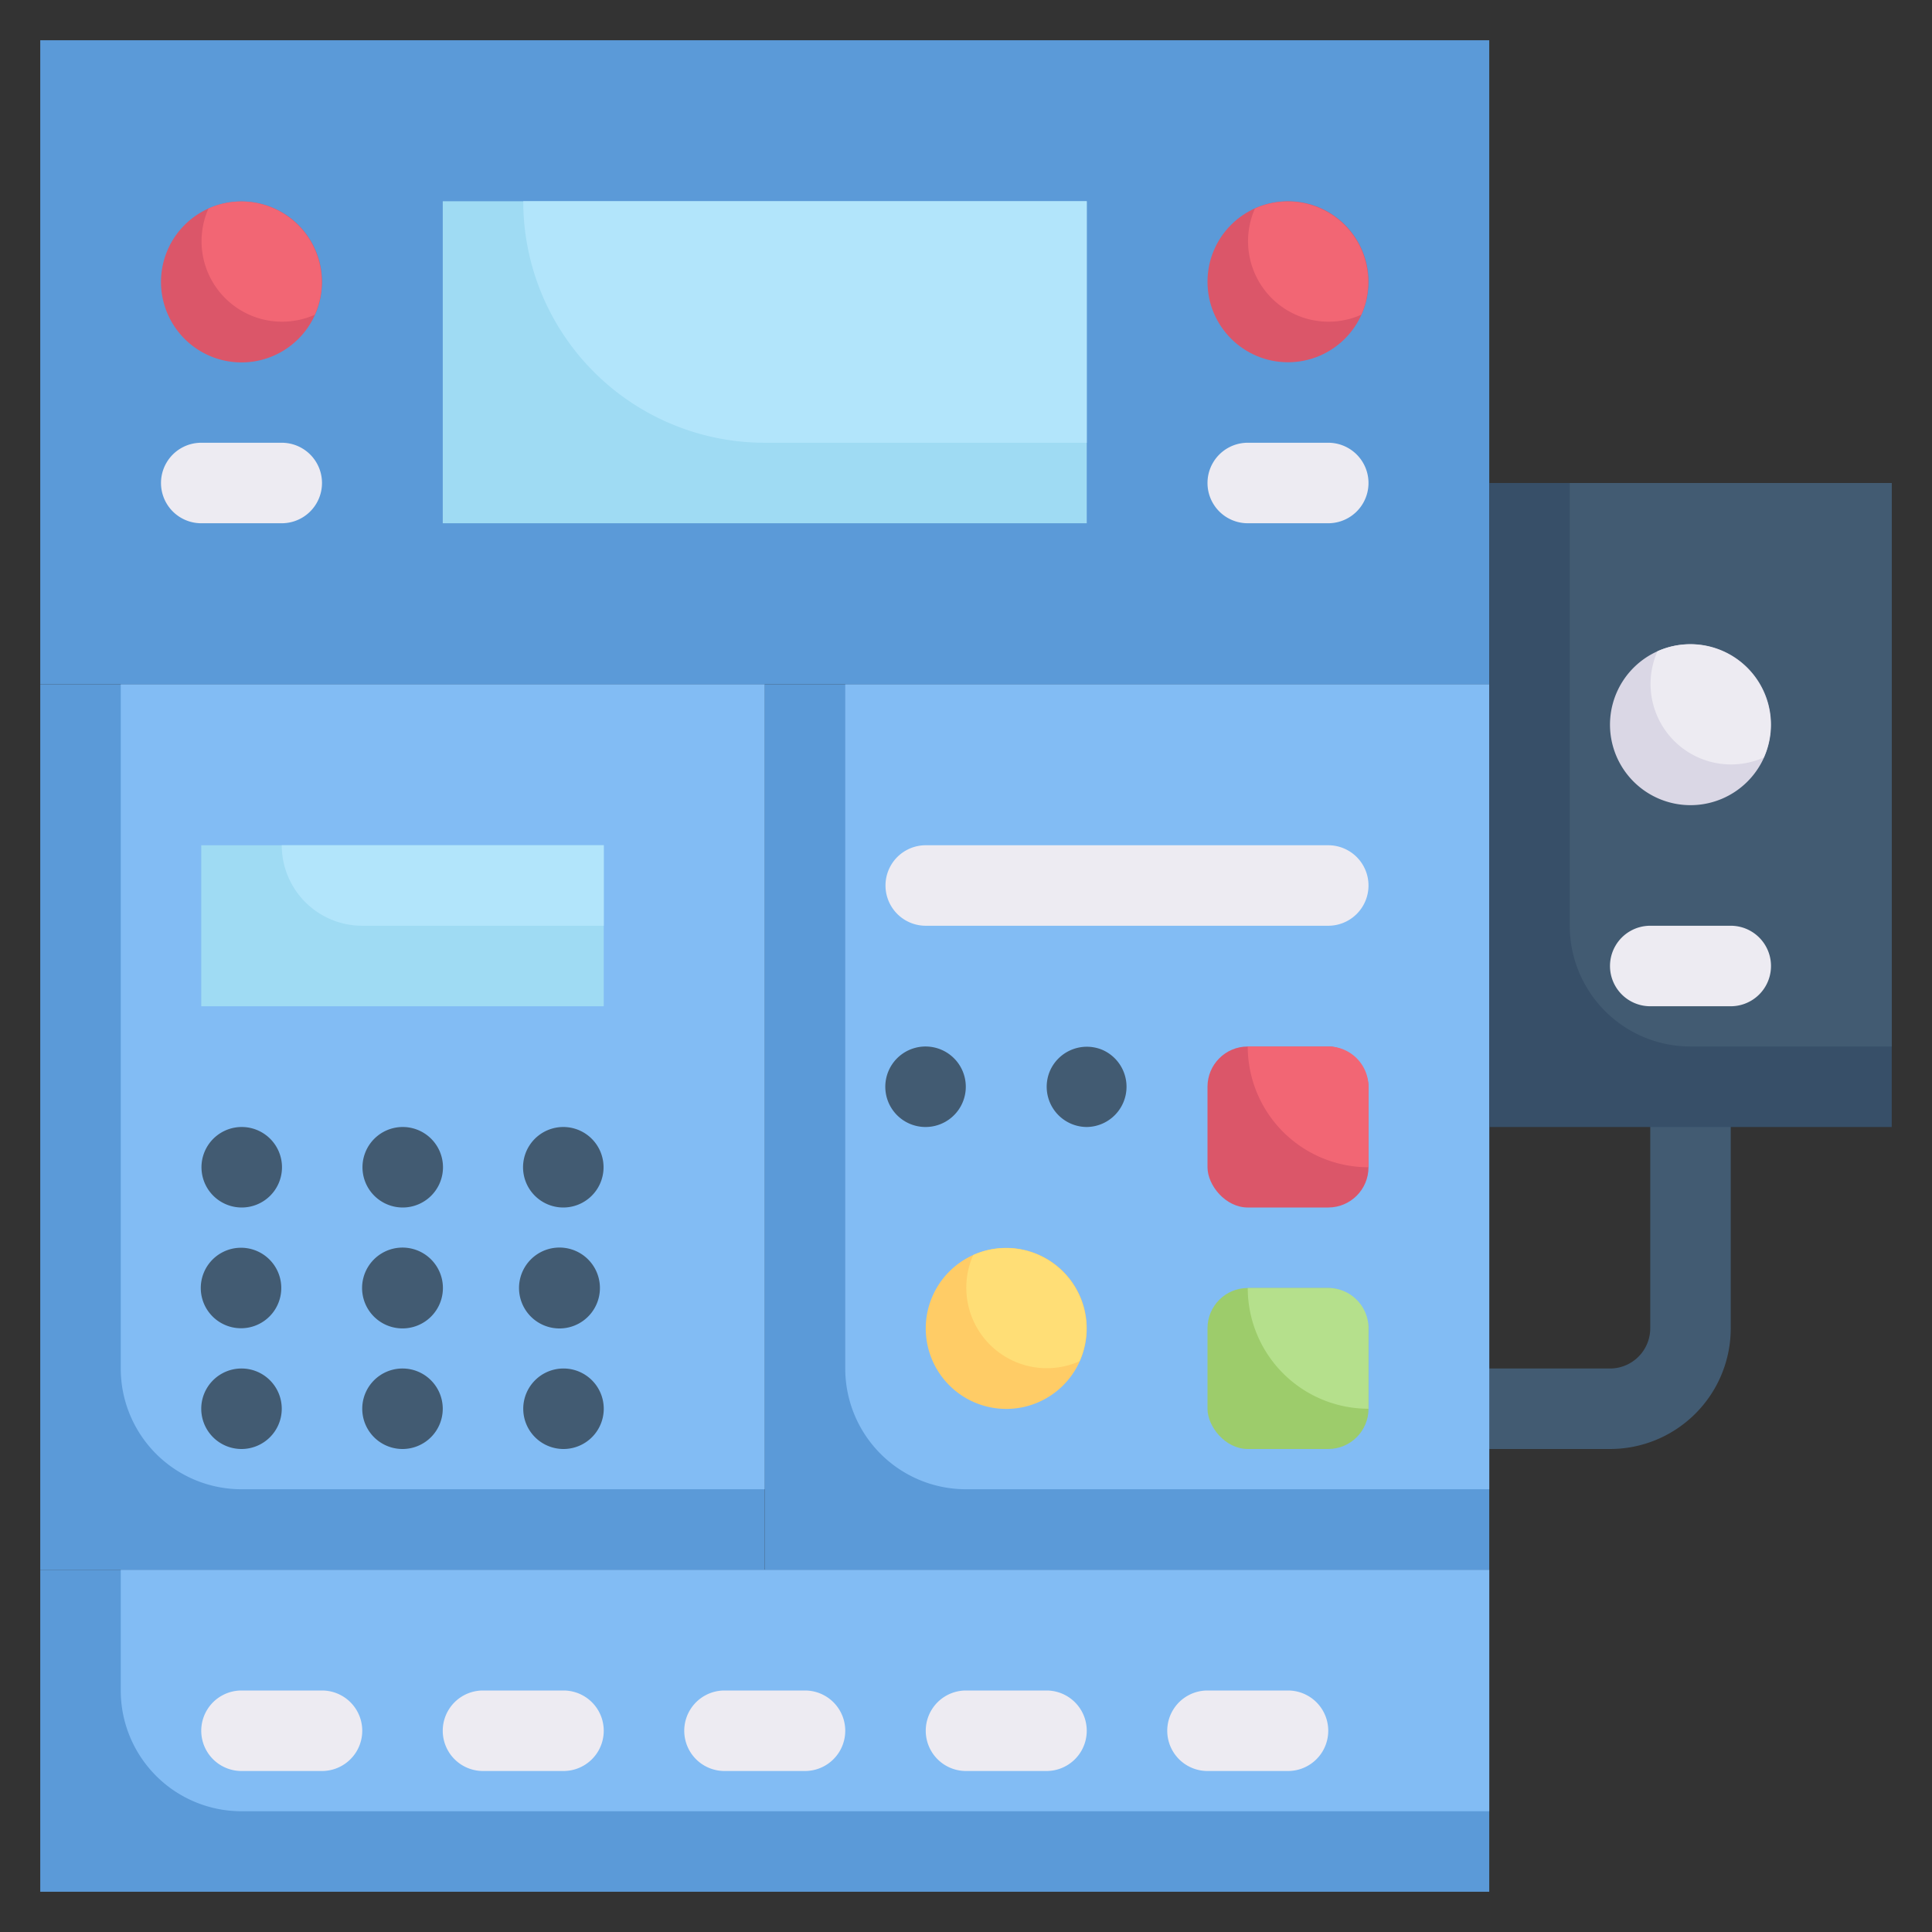 <svg xmlns="http://www.w3.org/2000/svg" viewBox="0 0 48 48"><rect x="0" y="0" width="48" height="48" fill="#333333" stroke="none"/><defs><style>.cls-1{fill:#425b72;}.cls-2{fill:#5b9ad8;}.cls-3{fill:#82bcf4;}.cls-4{fill:#9fdbf3;}.cls-5{fill:#b2e5fb;}.cls-6{fill:#edebf2;}.cls-7{fill:#fc6;}.cls-8{fill:#ffde76;}.cls-9{fill:#9dcc6b;}.cls-10{fill:#db5669;}.cls-11{fill:#f26674;}.cls-12{fill:#b5e08c;}.cls-13{fill:#374f68;}.cls-14{fill:#dad7e5;}</style></defs><title>Control Panel</title><g id="Control_Panel" data-name="Control Panel"><path class="cls-1" d="M40,36H37a1,1,0,0,1,0-2h3a1,1,0,0,0,1-1V28a1,1,0,0,1,2,0v5A3,3,0,0,1,40,36Z"></path><rect class="cls-2" x="1" y="39" width="36" height="8"></rect><path class="cls-3" d="M37,39v6H6a3,3,0,0,1-3-3V39Z"></path><rect class="cls-2" x="1" y="17" width="18" height="22"></rect><path class="cls-3" d="M19,17V37H6a3,3,0,0,1-3-3V17Z"></path><rect class="cls-2" x="19" y="17" width="18" height="22"></rect><path class="cls-3" d="M37,17V37H24a3,3,0,0,1-3-3V17Z"></path><rect class="cls-2" x="1" y="1" width="36" height="16"></rect><rect class="cls-4" x="11" y="5" width="16" height="8"></rect><path class="cls-5" d="M27,5v6H19a6,6,0,0,1-6-6Z"></path><path class="cls-6" d="M8,44H6a1,1,0,0,1,0-2H8A1,1,0,0,1,8,44Z"></path><path class="cls-6" d="M14,44H12a1,1,0,0,1,0-2h2A1,1,0,0,1,14,44Z"></path><path class="cls-6" d="M20,44H18a1,1,0,0,1,0-2h2A1,1,0,0,1,20,44Z"></path><path class="cls-6" d="M26,44H24a1,1,0,0,1,0-2h2A1,1,0,0,1,26,44Z"></path><path class="cls-6" d="M32,44H30a1,1,0,0,1,0-2h2A1,1,0,0,1,32,44Z"></path><rect class="cls-4" x="5" y="21" width="10" height="4"></rect><path class="cls-5" d="M15,21v2H9a2,2,0,0,1-2-2Z"></path><path class="cls-1" d="M6,30a1,1,0,1,1,.71-1.71A1,1,0,0,1,6,30Z"></path><path class="cls-1" d="M6,33a1,1,0,1,1,.38-1.92A1,1,0,0,1,6,33Z"></path><path class="cls-1" d="M6,36a1,1,0,1,1,1-1A1,1,0,0,1,6,36Z"></path><path class="cls-1" d="M10,30a1,1,0,1,1,.71-1.71A1,1,0,0,1,10,30Z"></path><path class="cls-1" d="M9.29,31.29a1,1,0,0,1,1.42,1.42A1,1,0,0,1,9.29,31.29Z"></path><path class="cls-1" d="M10,36a1,1,0,0,1-1-1,1,1,0,1,1,1,1Z"></path><path class="cls-1" d="M14,30a1,1,0,1,1,.92-1.38A1,1,0,0,1,14,30Z"></path><path class="cls-1" d="M14,33a1,1,0,0,1-.2-2A1,1,0,1,1,14,33Z"></path><path class="cls-1" d="M14,36a1,1,0,1,1,1-1A1,1,0,0,1,14,36Z"></path><path class="cls-7" d="M27,33a2,2,0,1,1-2.82-1.82A2,2,0,0,1,27,33Z"></path><path class="cls-8" d="M26.82,33.82a2,2,0,0,1-2.64-2.64A2,2,0,0,1,26.82,33.82Z"></path><rect class="cls-9" x="30" y="32" width="4" height="4" rx="1"></rect><rect class="cls-10" x="30" y="26" width="4" height="4" rx="1"></rect><path class="cls-11" d="M34,27v2a3,3,0,0,1-3-3h2A1,1,0,0,1,34,27Z"></path><path class="cls-12" d="M34,33v2a3,3,0,0,1-3-3h2A1,1,0,0,1,34,33Z"></path><path class="cls-1" d="M23,28a1,1,0,1,1,.92-1.38A1,1,0,0,1,23,28Z"></path><path class="cls-1" d="M27,28a1,1,0,0,1-.92-1.38,1,1,0,0,1,1.3-.54A1,1,0,0,1,27,28Z"></path><path class="cls-6" d="M33,23H23a1,1,0,0,1,0-2H33A1,1,0,0,1,33,23Z"></path><circle class="cls-10" cx="32" cy="7" r="2"></circle><path class="cls-10" d="M8,7A2,2,0,1,1,5.18,5.18,2,2,0,0,1,8,7Z"></path><path class="cls-11" d="M7.82,7.82A2,2,0,0,1,5.18,5.18,2,2,0,0,1,7.82,7.82Z"></path><path class="cls-11" d="M33.82,7.82a2,2,0,0,1-2.64-2.64A2,2,0,0,1,33.82,7.82Z"></path><path class="cls-6" d="M7,13H5a1,1,0,0,1,0-2H7A1,1,0,0,1,7,13Z"></path><path class="cls-6" d="M33,13H31a1,1,0,0,1,0-2h2A1,1,0,0,1,33,13Z"></path><rect class="cls-13" x="37" y="12" width="10" height="16"></rect><path class="cls-1" d="M47,12V26H42a3,3,0,0,1-3-3V12Z"></path><path class="cls-14" d="M44,18a2,2,0,1,1-2.82-1.82A2,2,0,0,1,44,18Z"></path><path class="cls-6" d="M43.82,18.82a2,2,0,0,1-2.64-2.64A2,2,0,0,1,43.82,18.82Z"></path><path class="cls-6" d="M43,25H41a1,1,0,0,1,0-2h2A1,1,0,0,1,43,25Z"></path></g></svg>